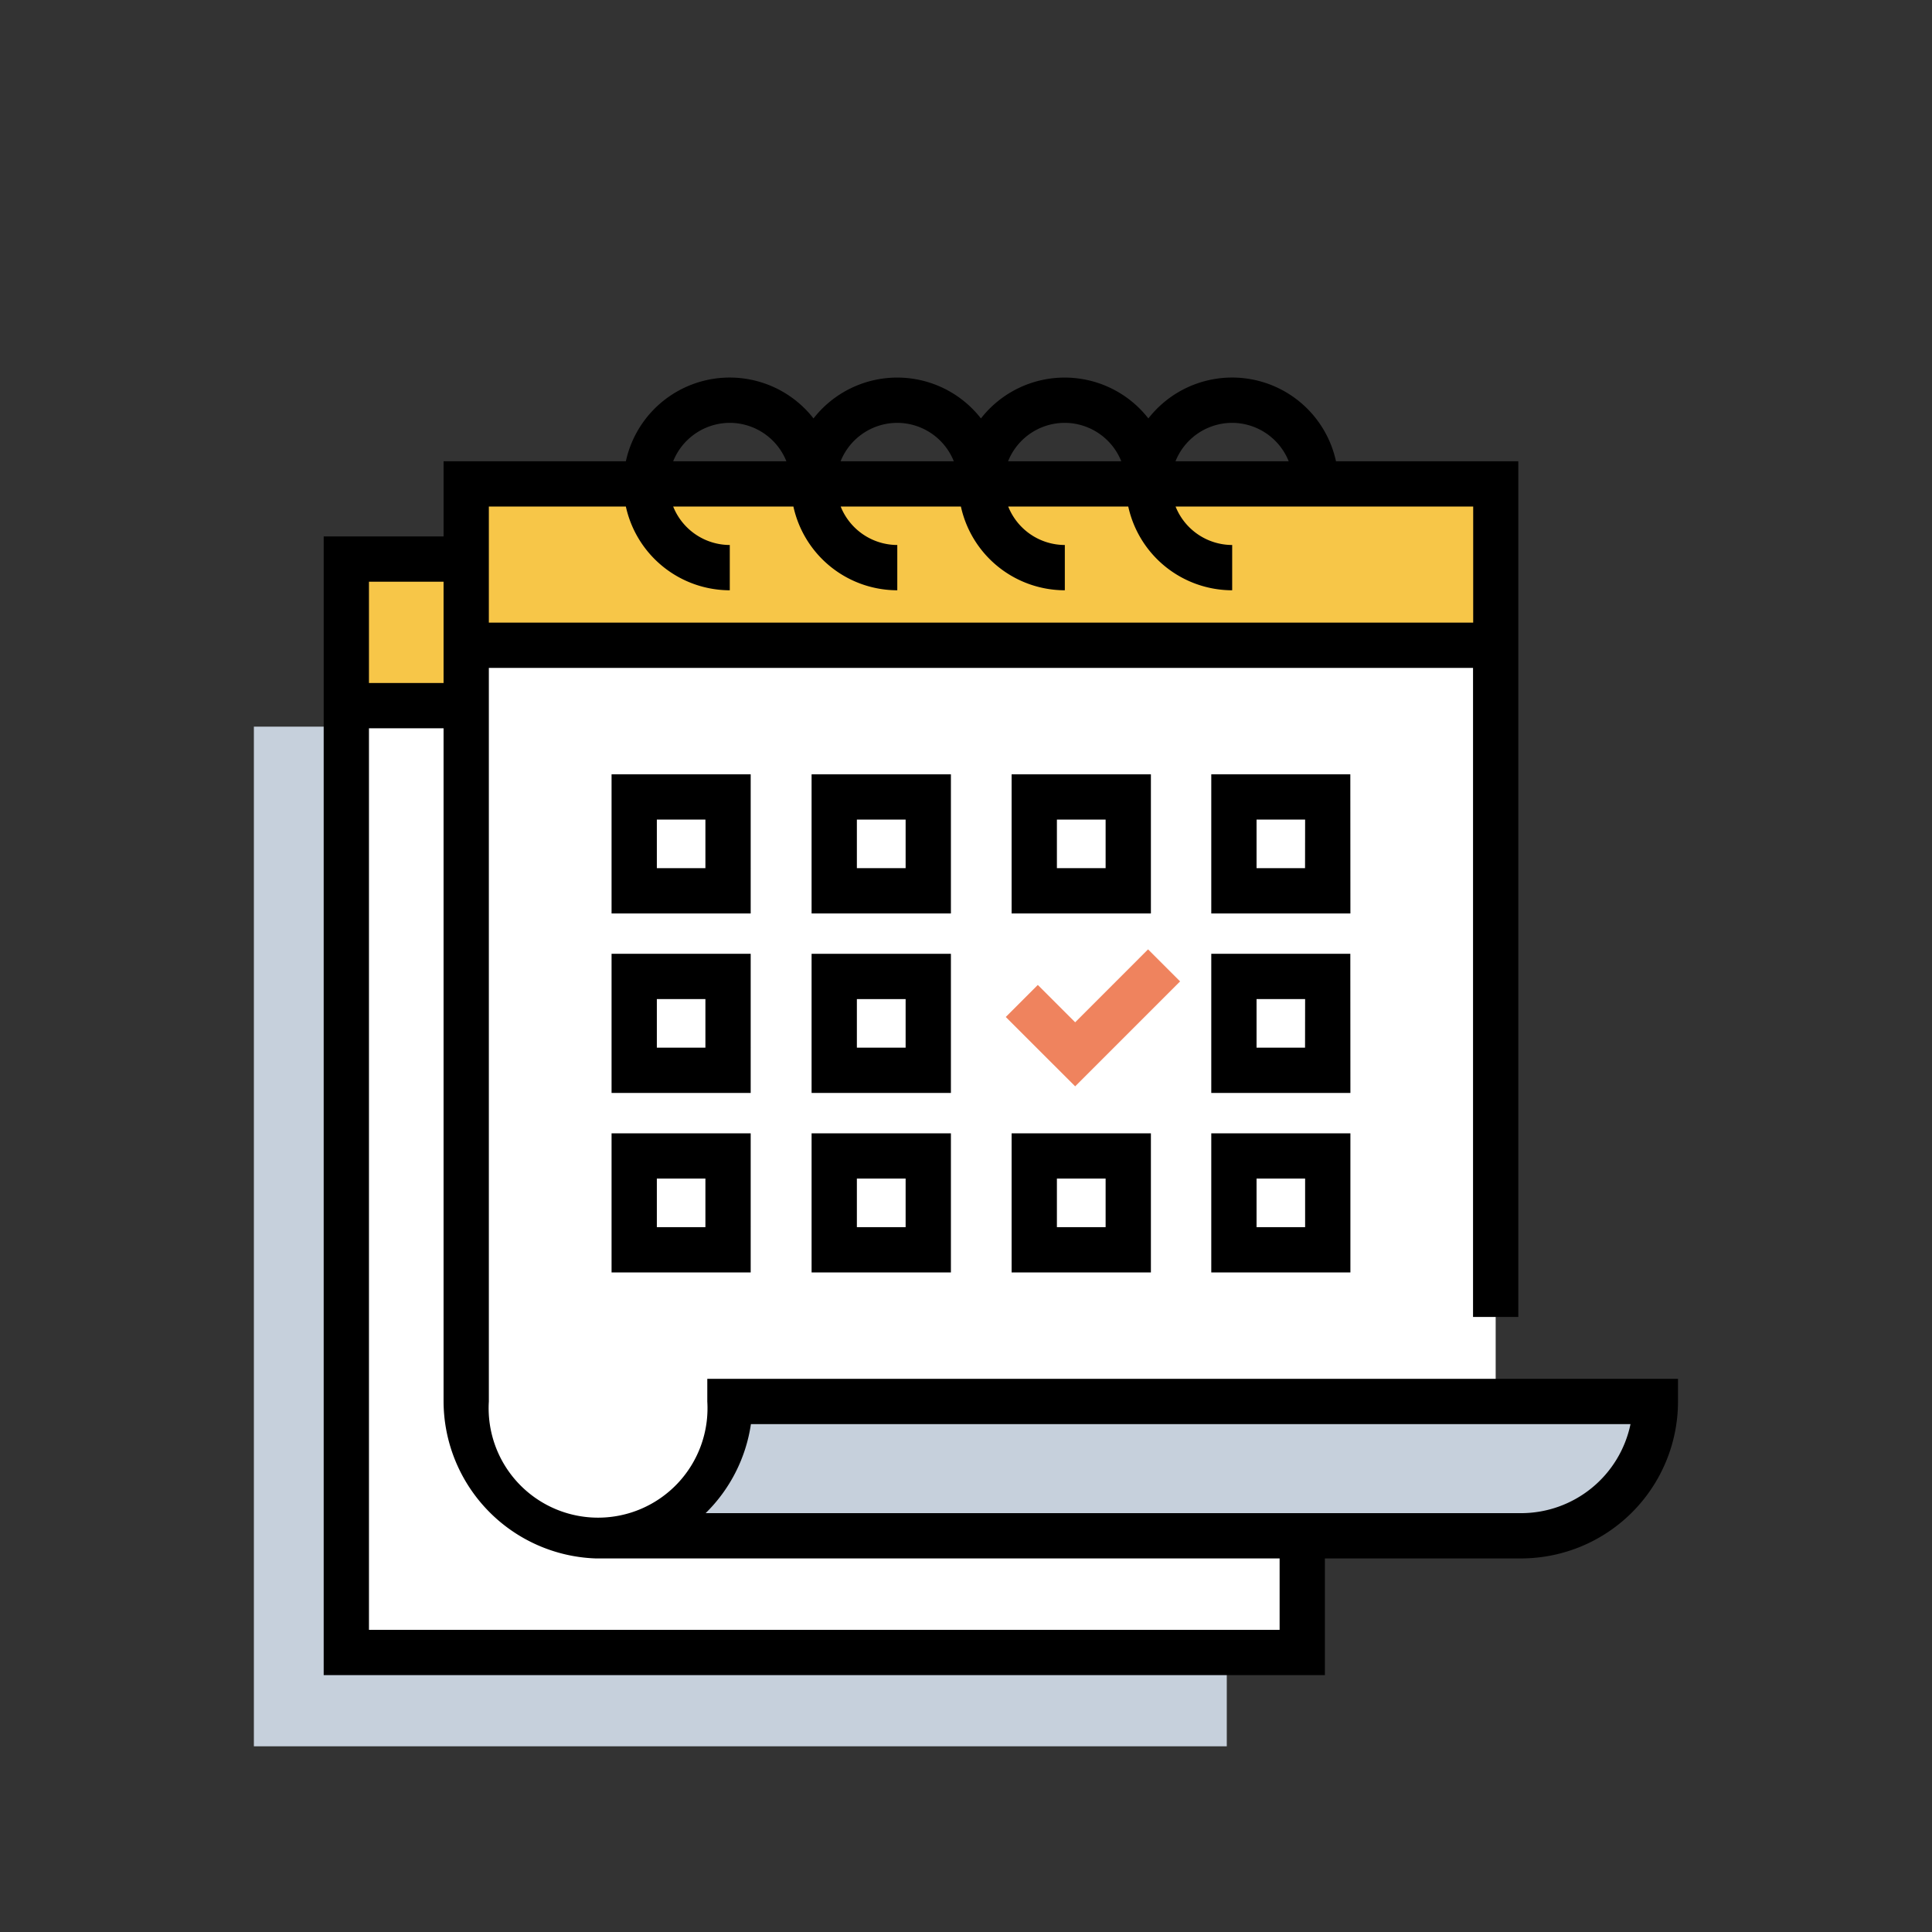 <svg xmlns="http://www.w3.org/2000/svg" id="artwork" viewBox="0 0 512 512"><rect x="0" y="0" width="512" height="512" fill="#333333" stroke="none"/><title>Schedule</title><g id="Schedule"><rect x="67.28" y="192.57" width="257.83" height="270.22" style="fill:#c6d0dc"></rect><path d="M396.37,371.41h0V171H126.21v16H91.78V437.92H345.11V407h58a35.59,35.59,0,0,0,35.58-35.59Z" style="fill:#fff"></path><path d="M373,407h30.08a35.59,35.59,0,0,0,35.58-35.59H193.36A35.59,35.59,0,0,1,157.78,407Z" style="fill:#c6d0dc"></path><rect x="91.78" y="148.16" width="31.77" height="38.83" style="fill:#f7c648"></rect><rect x="123.55" y="128.24" width="272.82" height="42.76" style="fill:#f7c648"></rect><polygon points="284.93 287.89 266.54 269.51 275.03 261.02 284.93 270.92 304.25 251.59 312.74 260.08 284.93 287.89" style="fill:#ef835e"></polygon><path d="M357.85,252.77H321v36.87h36.87Zm-12,24.87H333V264.77h12.87Z"></path><path d="M198.94,252.77H162.07v36.87h36.87Zm-12,24.87H174.07V264.77h12.87Z"></path><path d="M252,252.77H215.08v36.87H252Zm-12,24.87H227.08V264.77H240Z"></path><path d="M357.85,205.2H321v36.87h36.87Zm-12,24.87H333V217.2h12.87Z"></path><path d="M198.94,205.2H162.07v36.87h36.87Zm-12,24.87H174.07V217.2h12.87Z"></path><path d="M252,205.2H215.08v36.87H252Zm-12,24.87H227.08V217.2H240Z"></path><path d="M305,205.2H268.09v36.87H305Zm-12,24.87H280.09V217.2H293Z"></path><path d="M321,337.21h36.87V300.34H321Zm12-24.87h12.87v12.87H333Z"></path><path d="M162.07,337.21h36.87V300.34H162.07Zm12-24.87h12.87v12.87H174.07Z"></path><path d="M215.08,337.21H252V300.34H215.08Zm12-24.87H240v12.87H227.08Z"></path><path d="M268.09,337.21H305V300.34H268.09Zm12-24.87H293v12.87H280.09Z"></path><path d="M187.44,365.41v6a29,29,0,1,1-57.89,0V177H390.37V349h12V122.24H354.05a28.16,28.16,0,0,0-49.72-11.35,28.14,28.14,0,0,0-44.37,0,28.14,28.14,0,0,0-44.37,0,28.17,28.17,0,0,0-49.73,11.35H117.55v19.92H85.78V443.92H351.11V413h52a41.63,41.63,0,0,0,41.58-41.59v-6ZM326.52,112.06a16.2,16.2,0,0,1,15,10.18h-30A16.19,16.19,0,0,1,326.52,112.06Zm-44.37,0a16.19,16.19,0,0,1,15,10.18h-30A16.19,16.19,0,0,1,282.15,112.06Zm-44.38,0a16.19,16.19,0,0,1,15,10.18h-30A16.2,16.2,0,0,1,237.77,112.06Zm-44.37,0a16.19,16.19,0,0,1,15,10.18h-30A16.2,16.2,0,0,1,193.4,112.06Zm-63.85,22.18h36.31a28.24,28.24,0,0,0,27.54,22.19v-12a16.21,16.21,0,0,1-15-10.19h31.86a28.22,28.22,0,0,0,27.53,22.19v-12a16.21,16.21,0,0,1-15-10.19h31.86a28.23,28.23,0,0,0,27.54,22.19v-12a16.2,16.2,0,0,1-15-10.19H299a28.23,28.23,0,0,0,27.54,22.19v-12a16.2,16.2,0,0,1-15-10.19h78.87V165H129.55ZM97.78,154.16h19.77V181H97.78ZM339.11,431.92H97.78V193h19.77V371.41A41.77,41.77,0,0,0,157.86,413v0H339.11Zm64-30.92H187a41.52,41.52,0,0,0,12-23.59h233.1A29.63,29.63,0,0,1,403.14,401Z"></path></g></svg>